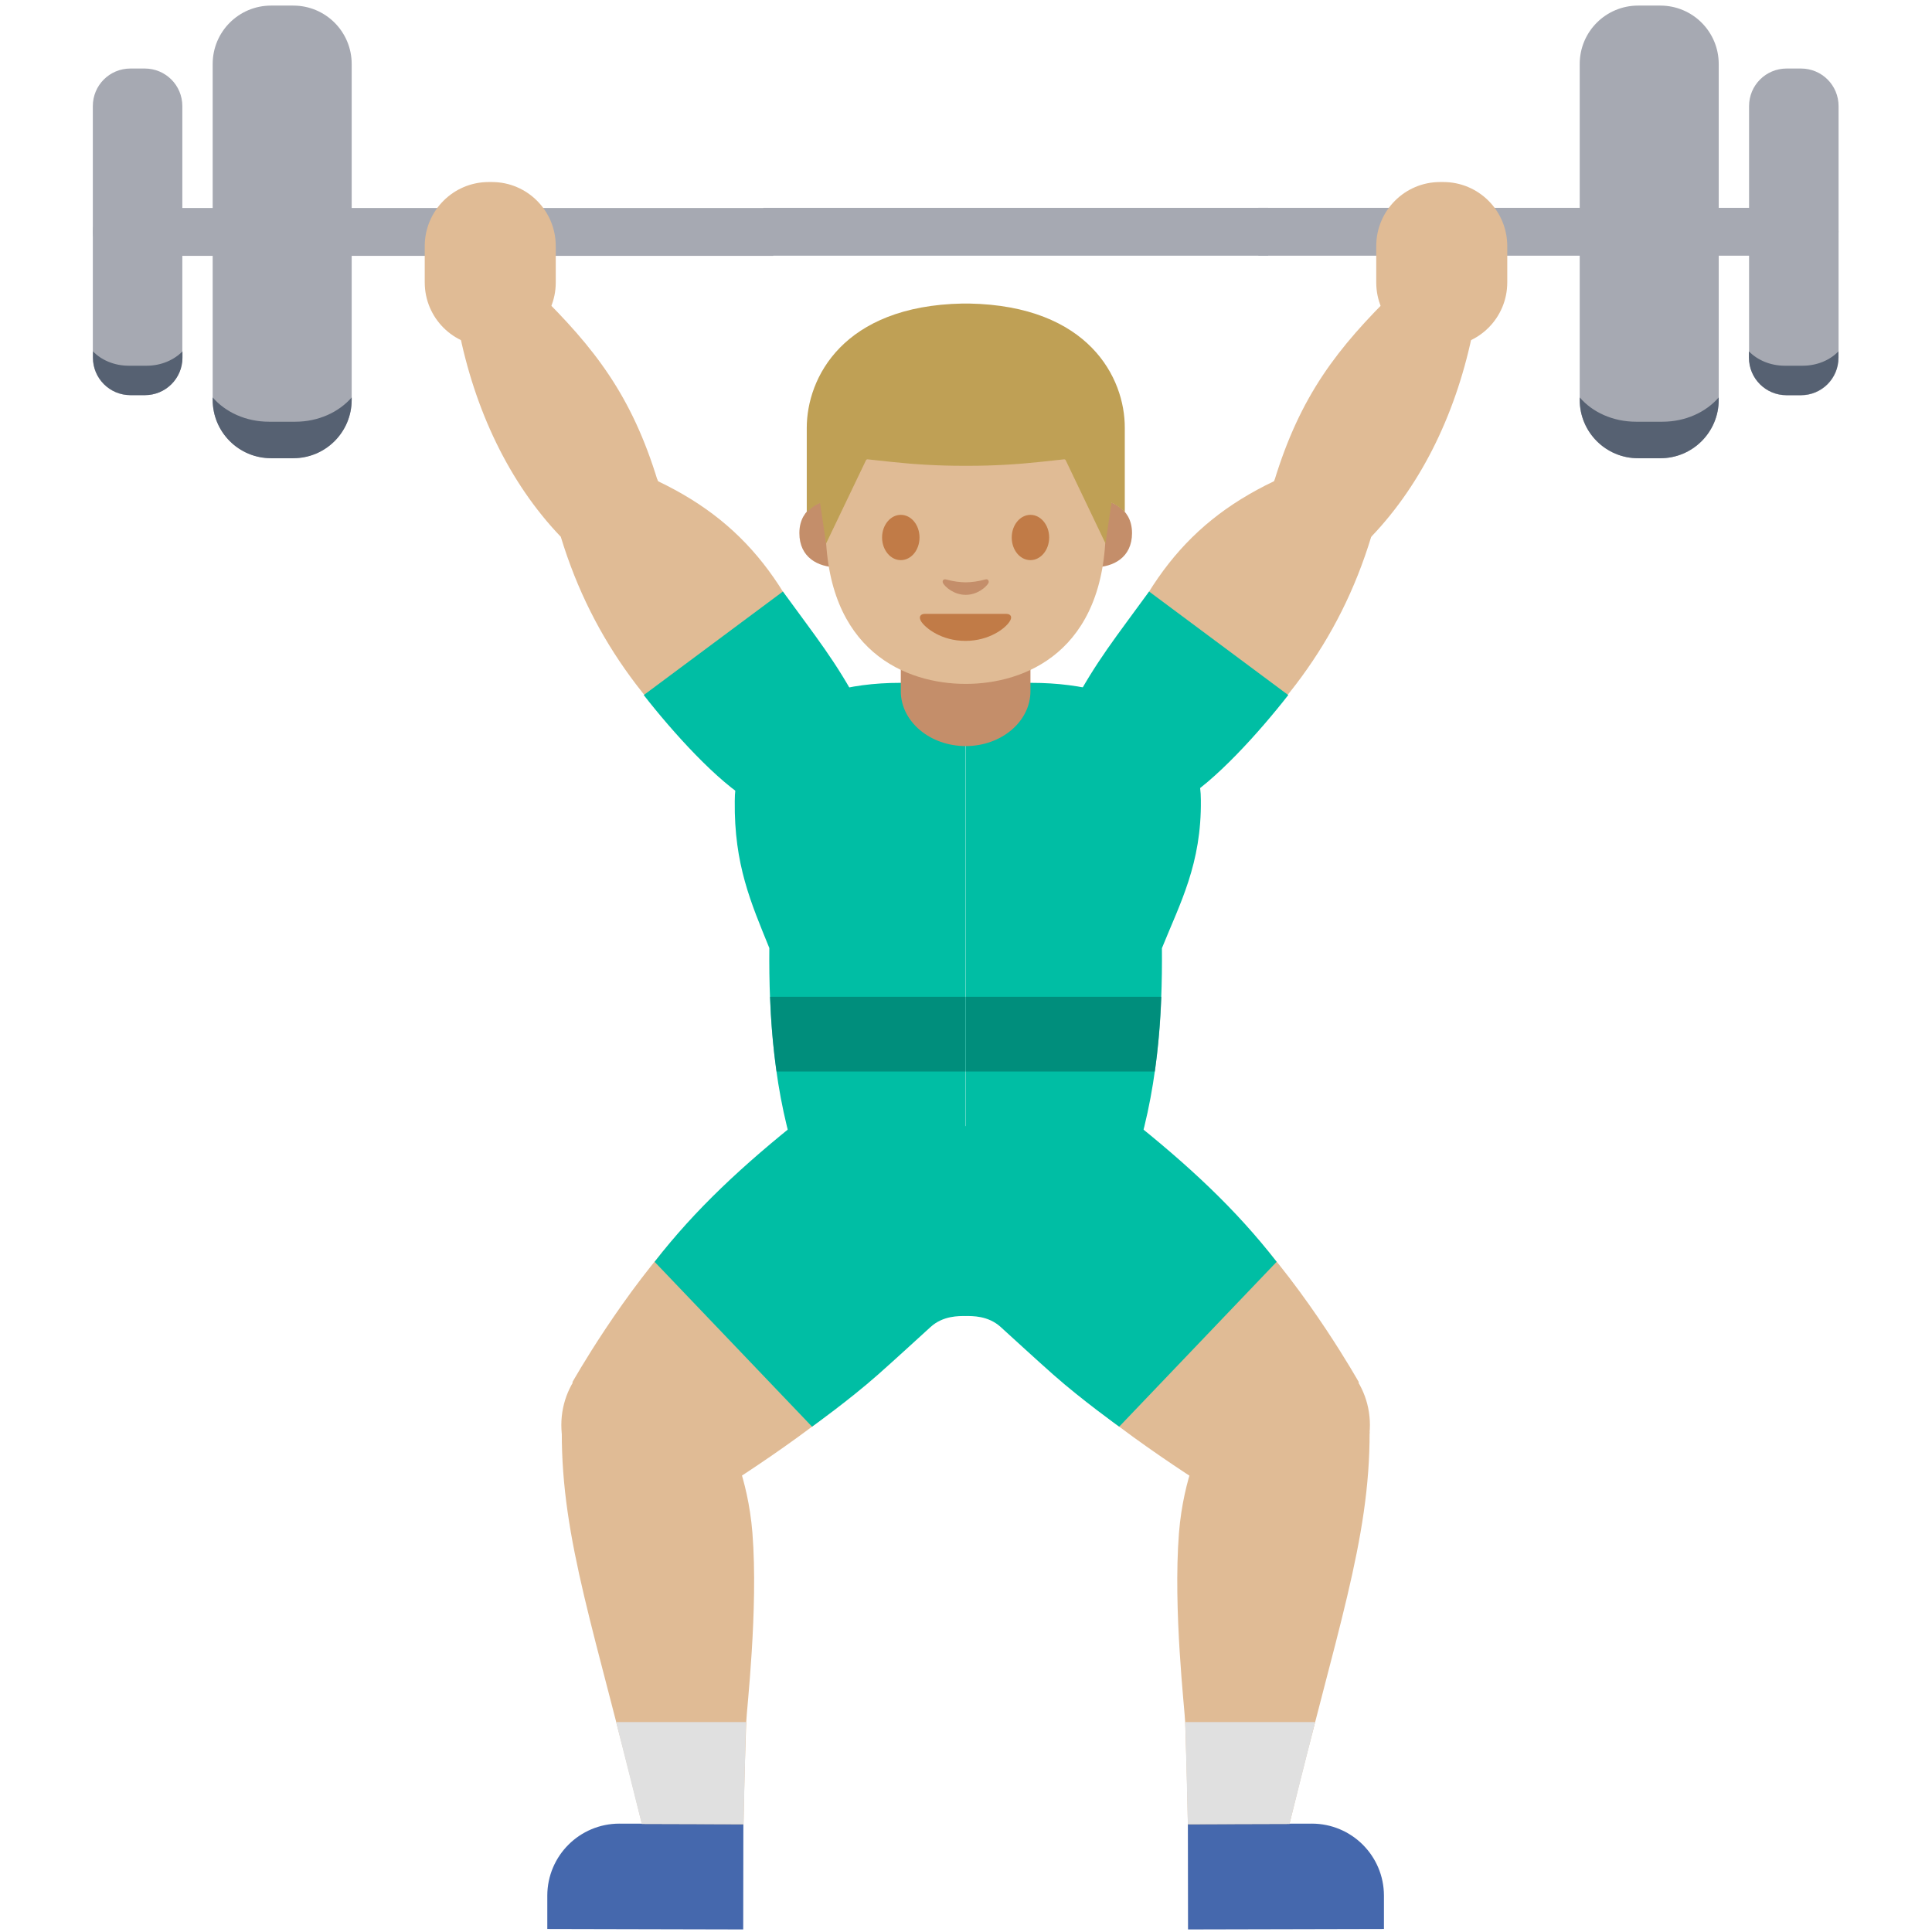 <?xml version="1.0" encoding="utf-8"?>
<!-- Generator: Adobe Illustrator 19.2.1, SVG Export Plug-In . SVG Version: 6.00 Build 0)  -->
<svg version="1.1" id="图层_1" xmlns="http://www.w3.org/2000/svg" xmlns:xlink="http://www.w3.org/1999/xlink" x="0px" y="0px"
	 viewBox="0 0 128 128" style="enable-background:new 0 0 128 128;" xml:space="preserve">
<g>
	<g>
		<g>
			<path style="fill:#A6A9B2;" d="M7.74,13.77c-0.88,0-1.59,0.71-1.59,1.59c0,0.88,0.71,1.59,1.59,1.59h43.49v-3.17H7.74z"/>
			<path style="fill:#A6A9B2;" d="M120.22,13.77H83.37v3.17h36.85c0.88,0,1.59-0.71,1.59-1.59
				C121.8,14.48,121.09,13.77,120.22,13.77z"/>
			<g>
				<path style="fill:#A6A9B2;" d="M104.66,4.24c0-2.14,1.73-3.87,3.87-3.87H110c2.14,0,3.87,1.73,3.87,3.87v22.25
					c0,2.14-1.73,3.87-3.87,3.87h-1.47c-2.14,0-3.87-1.73-3.87-3.87V4.24z"/>
				<path style="fill:#A6A9B2;" d="M115.88,7.03c0-1.38,1.11-2.49,2.49-2.49h0.95c1.38,0,2.49,1.11,2.49,2.49v16.67
					c0,1.38-1.11,2.49-2.49,2.49h-0.95c-1.38,0-2.49-1.11-2.49-2.49V7.03z"/>
			</g>
			<g>
				<path style="fill:#A6A9B2;" d="M23.3,26.48c0,2.14-1.73,3.87-3.87,3.87h-1.47c-2.14,0-3.87-1.73-3.87-3.87V4.24
					c0-2.14,1.73-3.87,3.87-3.87h1.47c2.14,0,3.87,1.73,3.87,3.87V26.48z"/>
				<path style="fill:#A6A9B2;" d="M12.08,23.69c0,1.38-1.11,2.49-2.49,2.49H8.64c-1.38,0-2.49-1.11-2.49-2.49V7.03
					c0-1.38,1.11-2.49,2.49-2.49h0.95c1.38,0,2.49,1.11,2.49,2.49V23.69z"/>
			</g>
			<rect x="50.57" y="13.77" style="fill:#A6A9B2;" width="33.45" height="3.17"/>
		</g>
		<g>
			<path style="fill:#566172;" d="M19.57,27.94h-1.75c-1.54,0-2.89-0.64-3.73-1.61v0.16c0,2.14,1.73,3.87,3.87,3.87h1.47
				c2.14,0,3.87-1.73,3.87-3.87v-0.16C22.46,27.3,21.1,27.94,19.57,27.94z"/>
			<path style="fill:#566172;" d="M8.54,24.23c-0.97,0-1.82-0.37-2.38-0.95v0.41c0,1.38,1.11,2.49,2.49,2.49h0.95
				c1.38,0,2.49-1.11,2.49-2.49v-0.41c-0.56,0.57-1.41,0.95-2.38,0.95H8.54z"/>
		</g>
		<g>
			<path style="fill:#566172;" d="M108.39,27.94h1.75c1.54,0,2.89-0.64,3.73-1.61v0.16c0,2.14-1.73,3.87-3.87,3.87h-1.47
				c-2.14,0-3.87-1.73-3.87-3.87v-0.16C105.49,27.3,106.85,27.94,108.39,27.94z"/>
			<path style="fill:#566172;" d="M119.42,24.23c0.97,0,1.82-0.37,2.38-0.95v0.41c0,1.38-1.11,2.49-2.49,2.49h-0.95
				c-1.38,0-2.49-1.11-2.49-2.49v-0.41c0.56,0.57,1.41,0.95,2.38,0.95H119.42z"/>
		</g>
	</g>
	<g>
		<g>
			<path style="fill:#E0BB95;" d="M72.3,127.83"/>
			<g>
				<path style="fill:#4568AD;" d="M49.24,127.83l-12.98-0.03l0-2.22c0.01-2.63,2.14-4.76,4.78-4.76l8.21,0.02L49.24,127.83z"/>
				<path style="fill:#E0BB95;" d="M45.67,99.96l-7.75-8.38c0,0,3.32-5.93,7.53-10.39c4.19-4.44,9.89-7.65,9.89-7.65l8.56,9.19
					c0,0-3.33,6.13-7.57,9.77S45.67,99.96,45.67,99.96z"/>
				<circle style="fill:#E0BB95;" cx="42.75" cy="94.41" r="5.56"/>
				<path style="fill:#E0BB95;" d="M50.51,114.09"/>
				<path style="fill:#00BEA4;" d="M63.41,73.99c-2.85-2.81-7.44-2.78-10.25,0.07l0,0c-3.92,3.11-7.12,6.08-9.79,9.54L53.8,94.52
					c0,0,2.45-1.75,4.36-3.44c1.11-0.98,2.86-2.59,3.5-3.17c0.83-0.75,1.87-0.72,2.33-0.72l1.17-10.35
					C64.82,75.78,64.24,74.8,63.41,73.99z"/>
				<path style="fill:#E0BB95;" d="M49.26,120.86l-6.73-0.02c-3.1-12.78-5.33-18.77-5.31-25.98l11.03,0.49c0,0,1.3,2.46,1.6,6.21
					c0.4,5.08-0.39,11.78-0.41,12.53C49.3,117.98,49.26,120.86,49.26,120.86z"/>
				<polygon style="fill:#E0E0E0;" points="49.42,114.09 40.82,114.09 42.52,120.84 49.26,120.86 				"/>
			</g>
			<g>
				<path style="fill:#4568AD;" d="M78.71,127.83l12.98-0.03l0-2.22c-0.01-2.63-2.14-4.76-4.78-4.76l-8.21,0.02L78.71,127.83z"/>
				<path style="fill:#E0BB95;" d="M82.28,99.96l7.75-8.38c0,0-3.32-5.93-7.53-10.39c-4.19-4.44-9.89-7.65-9.89-7.65l-8.56,9.19
					c0,0,3.33,6.13,7.57,9.77S82.28,99.96,82.28,99.96z"/>
				<circle style="fill:#E0BB95;" cx="85.2" cy="94.41" r="5.56"/>
				<path style="fill:#E0BB95;" d="M77.44,114.09"/>
				<path style="fill:#00BEA4;" d="M64.54,73.99c2.85-2.81,7.44-2.78,10.25,0.07l0,0c3.92,3.11,7.12,6.08,9.79,9.54L74.15,94.52
					c0,0-2.45-1.75-4.36-3.44c-1.11-0.98-2.86-2.59-3.5-3.17c-0.83-0.75-1.87-0.72-2.33-0.72l-1.17-10.35
					C63.14,75.78,63.72,74.8,64.54,73.99z"/>
				<path style="fill:#E0BB95;" d="M78.7,120.86l6.73-0.02c3.1-12.78,5.33-18.77,5.31-25.98l-11.03,0.49c0,0-1.3,2.46-1.6,6.21
					c-0.4,5.08,0.39,11.78,0.41,12.53C78.66,117.98,78.7,120.86,78.7,120.86z"/>
				<polygon style="fill:#E0E0E0;" points="78.53,114.09 87.13,114.09 85.43,120.84 78.7,120.86 				"/>
			</g>
		</g>
		<g>
			<g>
				<path style="fill:#00BEA4;" d="M59.64,45.24c-7.01,0-10.96,3.47-10.96,7.83c-0.05,4.23,1.08,6.75,2.29,9.74
					c-0.04,4.38,0.27,9.7,1.99,14.61h11.01V45.24H59.64z"/>
				<path style="opacity:0.7;fill:#00796B;" d="M51.02,66.04c0.06,1.69,0.2,3.34,0.43,4.95h12.53v-4.95H51.02z"/>
			</g>
			<g>
				<path style="fill:#00BEA4;" d="M68.32,45.24c7.01,0,11.24,3.39,11.24,7.76c0.05,4.23-1.37,6.82-2.58,9.82
					c0.04,4.38-0.27,9.7-1.99,14.61H63.98V45.24H68.32z"/>
				<path style="opacity:0.7;fill:#00796B;" d="M76.94,66.04c-0.06,1.69-0.2,3.34-0.43,4.95H63.99v-4.95H76.94z"/>
			</g>
		</g>
		<g>
			<g>
				<g>
					
						<ellipse transform="matrix(0.864 -0.504 0.504 0.864 -11.435 24.887)" style="fill:#E0BB95;" cx="40.3" cy="33.59" rx="3.71" ry="3.71"/>
					<path id="XMLID_77_" style="fill:#E0BB95;" d="M35.54,19.27l-5.16,2.5c1.06,5.38,3.34,10.2,6.76,13.78l6.44-3.67
						C41.86,26.22,39.41,23.06,35.54,19.27z"/>
					<path style="fill:#E0BB95;" d="M37.15,35.55l6.44-3.67c6.21,2.96,9.35,7.54,11.97,15.84l-6.55,4.5
						C43.38,47.74,39.28,42.58,37.15,35.55z"/>
					<path style="fill:#E0BB95;" d="M32.38,12.06l0.21,0c2.34,0,4.23,1.9,4.23,4.24l0,2.42c0,2.34-1.9,4.23-4.24,4.23l-0.21,0
						c-2.34,0-4.23-1.9-4.23-4.24l0-2.42C28.15,13.95,30.04,12.06,32.38,12.06z"/>
					<path style="fill:#E0BB95;" d="M48.84,51.59c-1.02-1.94-0.27-4.34,1.67-5.36c2.99-1.57,4.51,0.05,5.36,1.67
						c1.02,1.94,0.27,4.34-1.67,5.36C52.26,54.28,49.86,53.54,48.84,51.59z"/>
					<path style="fill:#00BEA4;" d="M55.16,53.13c2.14-1.57,2.99-4.08,1.8-6.33l0,0c-1.56-2.96-2.92-4.62-5.09-7.61l-9.22,6.86
						c1.92,2.46,4.91,5.78,7.1,7.03C51.72,54.41,53.02,54.7,55.16,53.13z"/>
				</g>
			</g>
			<g>
				<g>
					
						<ellipse transform="matrix(0.504 -0.864 0.864 0.504 14.493 92.41)" style="fill:#E0BB95;" cx="87.7" cy="33.59" rx="3.71" ry="3.71"/>
					<path id="XMLID_26_" style="fill:#E0BB95;" d="M92.46,19.27l5.16,2.5c-1.06,5.38-3.34,10.2-6.76,13.78l-6.44-3.67
						C86.14,26.22,88.59,23.06,92.46,19.27z"/>
					<path style="fill:#E0BB95;" d="M90.85,35.55l-6.44-3.67c-6.21,2.96-9.35,7.54-11.97,15.84l6.55,4.5
						C84.62,47.74,88.72,42.58,90.85,35.55z"/>
					<path style="fill:#E0BB95;" d="M95.62,12.06l-0.21,0c-2.34,0-4.23,1.9-4.23,4.24l0,2.42c0,2.34,1.9,4.23,4.24,4.23l0.21,0
						c2.34,0,4.23-1.9,4.23-4.24l0-2.42C99.85,13.95,97.96,12.06,95.62,12.06z"/>
					<path style="fill:#E0BB95;" d="M79.16,51.59c1.02-1.94,0.27-4.34-1.67-5.36c-2.99-1.57-4.51,0.05-5.36,1.67
						c-1.02,1.94-0.27,4.34,1.67,5.36C75.74,54.28,78.14,53.54,79.16,51.59z"/>
					<path style="fill:#00BEA4;" d="M72.84,53.13c-2.14-1.57-2.99-4.08-1.8-6.33l0,0c1.56-2.96,2.92-4.62,5.09-7.61l9.22,6.86
						c-1.92,2.46-4.91,5.78-7.1,7.03C76.28,54.41,74.98,54.7,72.84,53.13z"/>
				</g>
			</g>
		</g>
		<g>
			<g>
				<path id="XMLID_75_" style="fill:#C48E6A;" d="M63.98,49.43L63.98,49.43c-2.37,0-4.3-1.63-4.3-3.64v-3.11h8.59v3.11
					C68.27,47.8,66.35,49.43,63.98,49.43z"/>
			</g>
			<g>
				<g id="XMLID_72_">
					<path id="XMLID_74_" style="fill:#C48E6A;" d="M73.29,33.19c0,0,1.71,0.3,1.71,2.13c0,1.62-1.25,2.26-2.49,2.26v-4.39H73.29z"
						/>
					<path id="XMLID_73_" style="fill:#C48E6A;" d="M54.67,33.19c0,0-1.71,0.3-1.71,2.13c0,1.62,1.25,2.26,2.49,2.26v-4.39H54.67z"
						/>
				</g>
				<path id="XMLID_71_" style="fill:#E0BB95;" d="M63.98,21.15c-7.36,0-9.28,5.7-9.28,13.71c0,8.31,5.34,10.45,9.28,10.45
					c3.88,0,9.28-2.09,9.28-10.45C73.26,26.86,71.33,21.15,63.98,21.15z"/>
				<path id="XMLID_70_" style="fill:#C17B47;" d="M60.92,35.61c0,0.83-0.55,1.5-1.24,1.5c-0.68,0-1.24-0.67-1.24-1.5
					c0-0.83,0.56-1.5,1.24-1.5C60.37,34.11,60.92,34.78,60.92,35.61"/>
				<path id="XMLID_69_" style="fill:#C17B47;" d="M67.03,35.61c0,0.83,0.55,1.5,1.24,1.5c0.68,0,1.24-0.67,1.24-1.5
					c0-0.83-0.56-1.5-1.24-1.5C67.59,34.11,67.03,34.78,67.03,35.61"/>
				<path id="XMLID_68_" style="fill:#C17B47;" d="M66.66,40.67c-0.38,0-2.69,0-2.69,0s-2.31,0-2.69,0c-0.31,0-0.44,0.21-0.24,0.52
					c0.29,0.43,1.34,1.27,2.92,1.27s2.64-0.83,2.92-1.27C67.1,40.88,66.97,40.67,66.66,40.67z"/>
				<path id="XMLID_67_" style="fill:#C48E6A;" d="M65.28,38.39c-0.46,0.13-0.93,0.19-1.3,0.19c-0.37,0-0.84-0.06-1.3-0.19
					c-0.2-0.06-0.27,0.13-0.2,0.25c0.15,0.26,0.73,0.77,1.5,0.77c0.77,0,1.35-0.51,1.5-0.77C65.55,38.52,65.47,38.33,65.28,38.39z"
					/>
				<path id="XMLID_66_" style="fill:#BFA055;" d="M64.2,20.11c0,0-0.14,0-0.21,0c-0.06,0-0.21,0-0.21,0
					c-7.94,0.15-10.33,4.93-10.33,8.24c0,3.22,0,5.58,0,5.58s0.13-0.13,0.36-0.31c0.25-0.19,0.52-0.3,0.52-0.3l0.4,2.69l2.65-5.53
					c0.02-0.03,0.05-0.05,0.09-0.05l1.57,0.17c1.58,0.17,3.16,0.26,4.74,0.26v0c0.07,0,0.14,0,0.21,0c0.07,0,0.14,0,0.21,0v0
					c1.58,0,3.17-0.09,4.74-0.26l1.57-0.17c0.04,0,0.07,0.02,0.09,0.05L73.24,36l0.4-2.69c0,0,0.28,0.11,0.52,0.3
					c0.23,0.18,0.36,0.31,0.36,0.31s0-2.36,0-5.58C74.53,25.04,72.14,20.26,64.2,20.11z"/>
			</g>
		</g>
	</g>
</g>
</svg>
